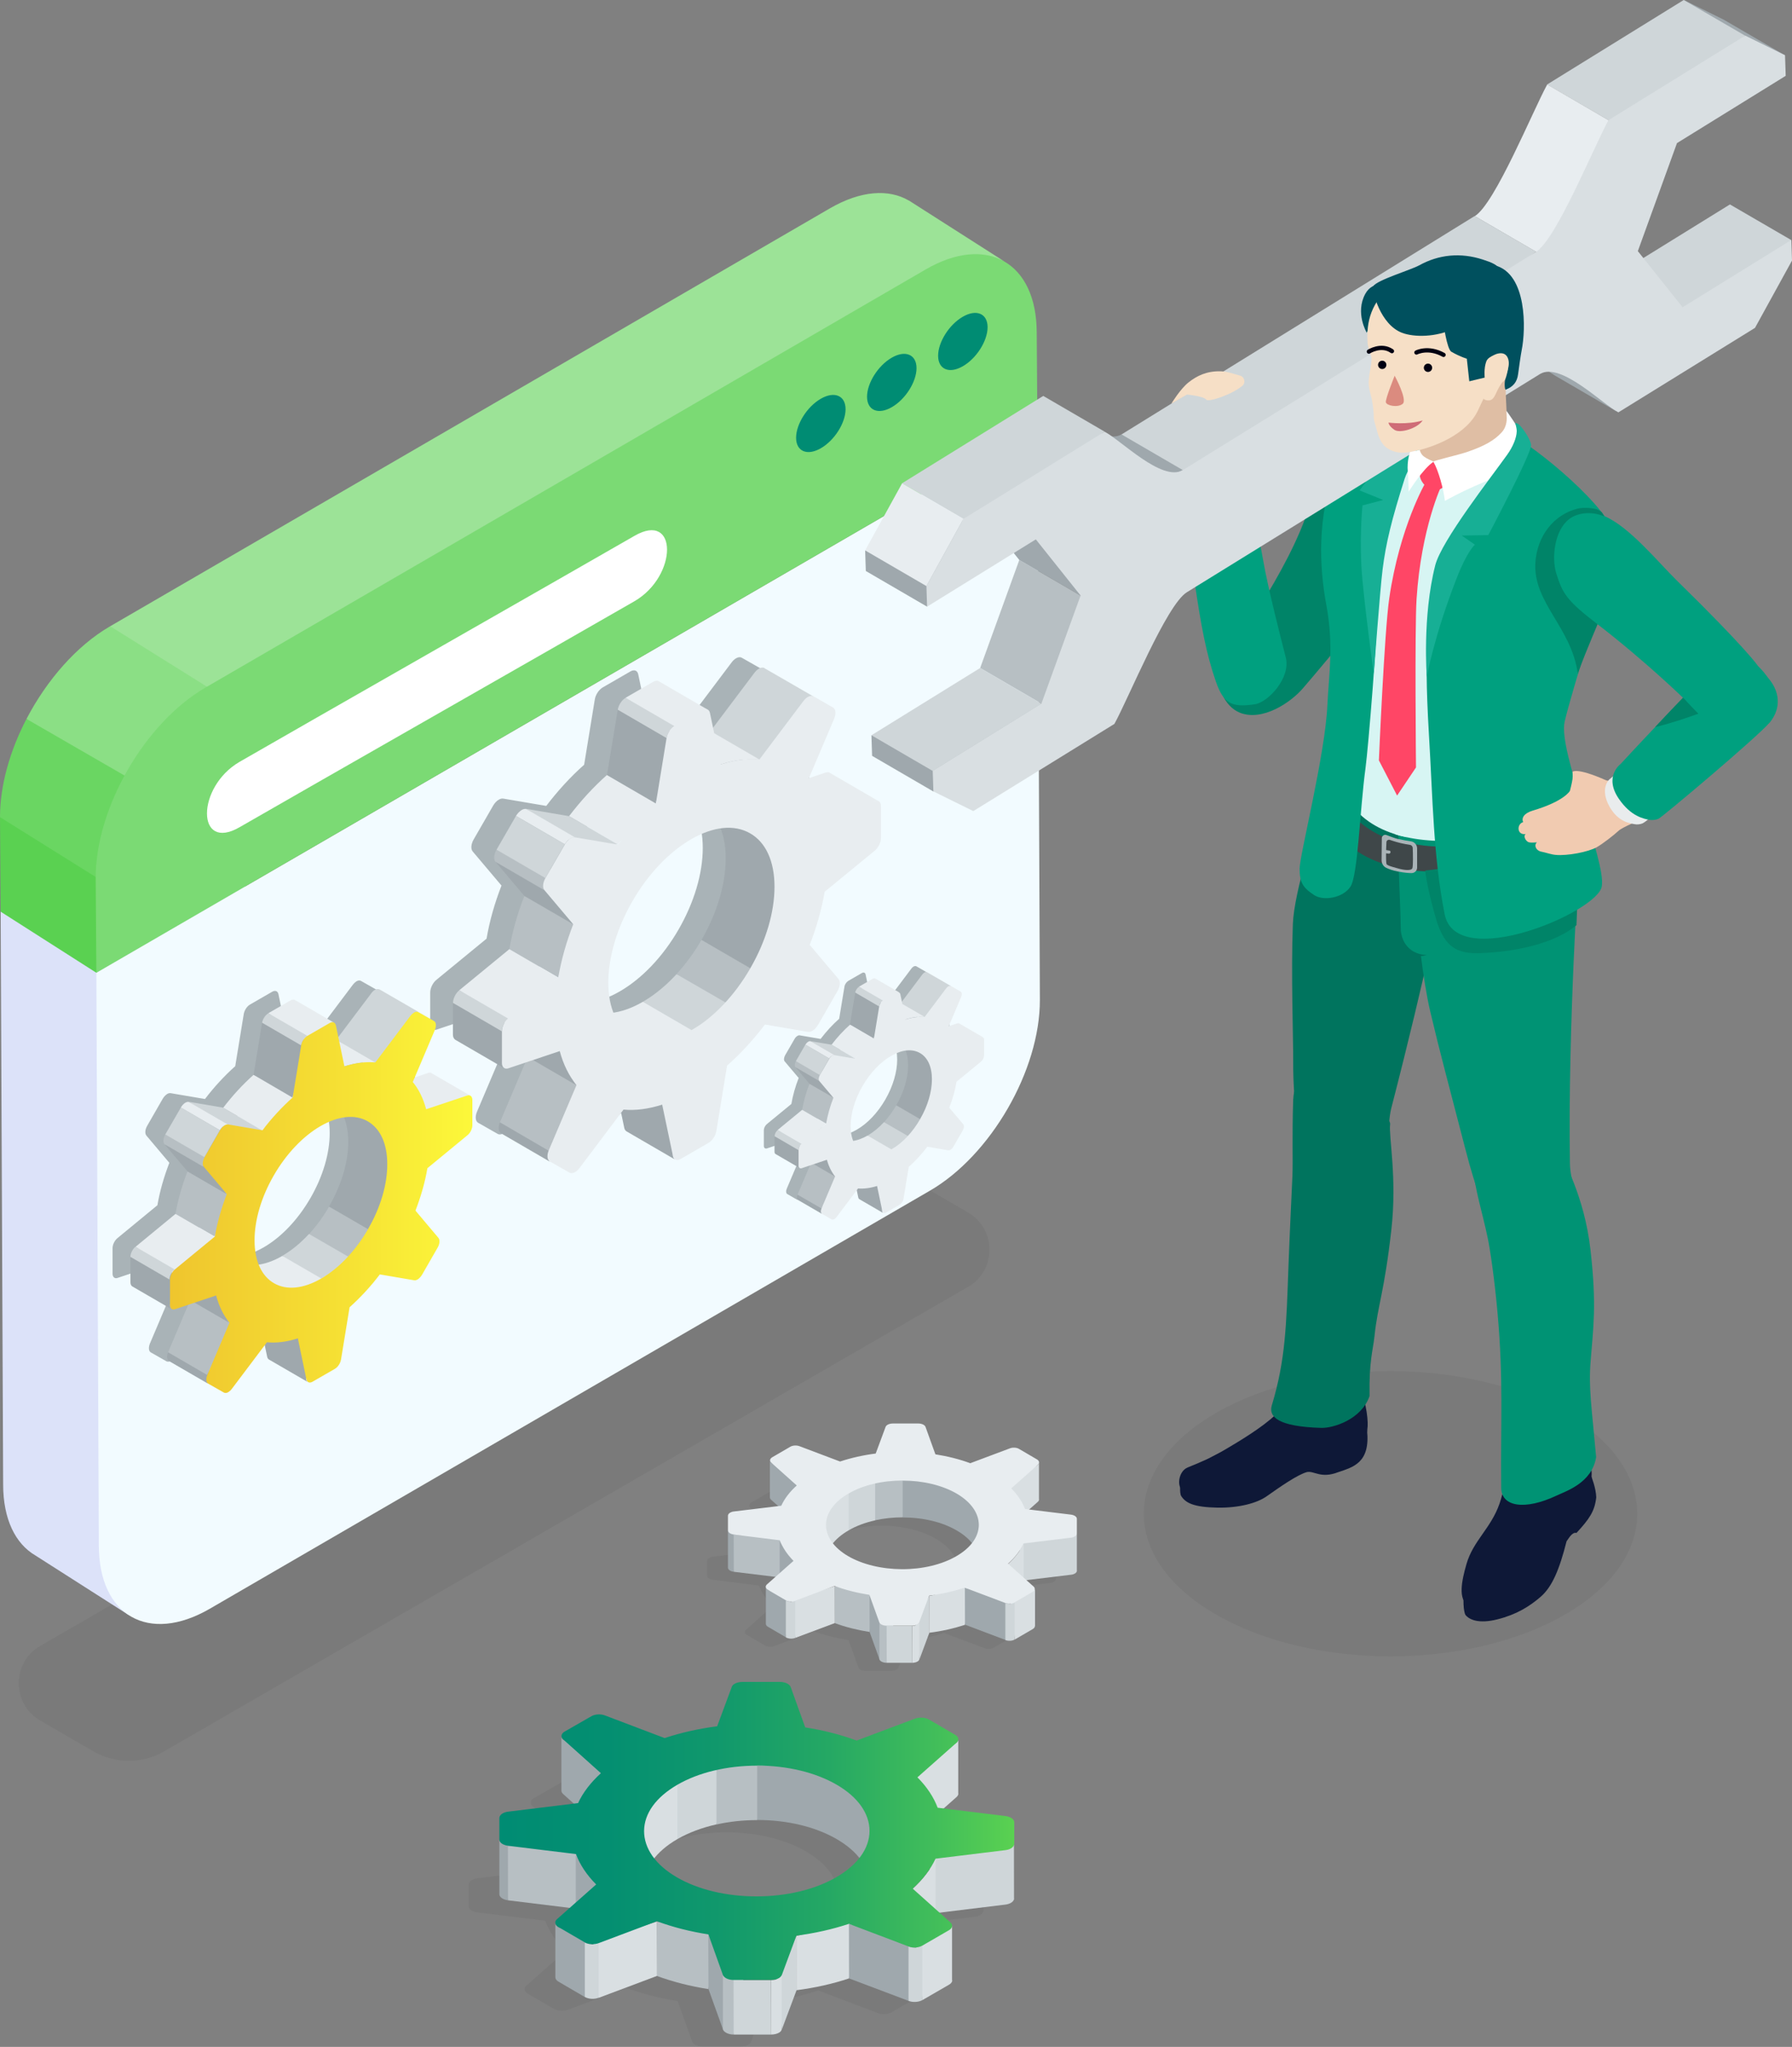 <?xml version="1.0" encoding="UTF-8"?>
<svg id="_レイヤー_2" data-name="レイヤー 2" xmlns="http://www.w3.org/2000/svg" xmlns:xlink="http://www.w3.org/1999/xlink" viewBox="0 0 159.37 181.93">
  <rect x="0" y="0" width="159.37" height="181.93" fill="#808080" stroke="none"/>
  <defs>
    <style>
      .cls-1 {
        fill: #e8edf0;
      }

      .cls-2 {
        fill: #dce2f9;
      }

      .cls-3 {
        fill: #314472;
      }

      .cls-4 {
        fill: #cfd6d9;
      }

      .cls-5 {
        fill: #8bdf85;
      }

      .cls-6 {
        fill: #9ce397;
      }

      .cls-7 {
        fill: #000012;
      }

      .cls-8 {
        fill: #f6dfc6;
      }

      .cls-9 {
        fill: #f2fbff;
      }

      .cls-10 {
        fill: #f1cbb1;
      }

      .cls-11 {
        fill: #ff4666;
      }

      .cls-12 {
        fill: #e9eced;
      }

      .cls-13 {
        fill: #9fa8ad;
      }

      .cls-14 {
        fill: #dcb394;
      }

      .cls-15 {
        fill: #3f4749;
      }

      .cls-16 {
        fill: #6ad662;
      }

      .cls-17 {
        fill: #008468;
      }

      .cls-18 {
        fill: #00745e;
      }

      .cls-19 {
        fill: #17af95;
      }

      .cls-20 {
        fill: #008c73;
      }

      .cls-21 {
        fill: #fff;
      }

      .cls-22 {
        fill: #d7f5f3;
      }

      .cls-23 {
        fill: #db8b7f;
      }

      .cls-24 {
        fill: #263350;
      }

      .cls-25 {
        fill: #0e1837;
      }

      .cls-26 {
        fill: #009374;
      }

      .cls-27 {
        fill: #5ad151;
      }

      .cls-28 {
        opacity: .05;
      }

      .cls-29 {
        fill: none;
        stroke: #000012;
        stroke-linecap: round;
        stroke-linejoin: round;
        stroke-width: .38px;
      }

      .cls-30 {
        fill: #d9dfe2;
      }

      .cls-31 {
        fill: #00505e;
      }

      .cls-32 {
        fill: #dfbea4;
      }

      .cls-33 {
        fill: #00a07f;
      }

      .cls-34 {
        fill: #b7bfc3;
      }

      .cls-35 {
        fill: #a9b3b7;
      }

      .cls-36 {
        fill: #cf6c77;
      }

      .cls-37 {
        fill: #7bda74;
      }

      .cls-38 {
        fill: url(#_名称未設定グラデーション_31);
      }

      .cls-39 {
        fill: url(#_名称未設定グラデーション_13);
      }
    </style>
    <linearGradient id="_名称未設定グラデーション_31" data-name="名称未設定グラデーション 31" x1="15.07" y1="106.86" x2="42.01" y2="106.86" gradientUnits="userSpaceOnUse">
      <stop offset="0" stop-color="#efc52e"/>
      <stop offset=".6" stop-color="#f6e234"/>
      <stop offset="1" stop-color="#fcf83a"/>
    </linearGradient>
    <linearGradient id="_名称未設定グラデーション_13" data-name="名称未設定グラデーション 13" x1="44.4" y1="162.74" x2="90.19" y2="162.74" gradientUnits="userSpaceOnUse">
      <stop offset="0" stop-color="#008c73"/>
      <stop offset=".21" stop-color="#048f71"/>
      <stop offset=".42" stop-color="#10986c"/>
      <stop offset=".64" stop-color="#25a864"/>
      <stop offset=".85" stop-color="#42be5a"/>
      <stop offset="1" stop-color="#5ad151"/>
    </linearGradient>
  </defs>
  <g id="main">
    <g>
      <g id="img">
        <path class="cls-28" d="M86.08,114.38L14.59,155.66c-1.94,1.12-4.34,1.12-6.28,0l-4.73-2.74c-2.55-1.48-2.55-5.16,0-6.63l71.49-41.27c1.94-1.12,4.34-1.12,6.28,0l4.73,2.74c2.55,1.48,2.55,5.16,0,6.63Z"/>
        <path class="cls-2" d="M11.71,133.11l10.56-56.89L.06,81.03l.22,50.91c0,3.1,1.1,5.28,2.87,6.31l8.51,5.43c-1.76-1.03.07-7.47.06-10.57Z"/>
        <path class="cls-9" d="M92.26,37.96l.22,50.91c.02,6.24-4.37,13.84-9.8,16.97l-64.03,37.15c-5.43,3.14-9.85.62-9.86-5.62l-.22-50.91,83.69-48.5Z"/>
        <polygon class="cls-27" points="8.57 86.46 .06 81.03 0 72.63 23.76 62.44 8.57 86.46"/>
        <path class="cls-6" d="M80.82,17.82c-1.79-1.04-4.26-.89-7,.69L9.8,55.66l1.46,17.95L83.16,26.69c2.73-1.58,4.39-4.47,6.18-3.44l-8.51-5.43Z"/>
        <g>
          <path class="cls-5" d="M20.85,62.56l-11.05-6.9c-2.98,1.72-5.64,4.79-7.44,8.23l9.34,10.83c1.79-3.29,6.29-10.51,9.16-12.16Z"/>
          <path class="cls-16" d="M2.36,63.89C.88,66.72,0,69.81,0,72.63l11.05,6.9c0-2.95.97-6.19,2.57-9.13l-11.26-6.5Z"/>
        </g>
        <path class="cls-37" d="M82.34,23.94c5.43-3.14,9.85-.62,9.86,5.62l.06,8.4L8.57,86.46l-.06-8.4c-.02-6.24,4.37-13.84,9.8-16.97L82.34,23.94Z"/>
        <path class="cls-21" d="M56.42,53.44c-4.87,2.81-30.24,17.27-35.11,20.08-3.87,2.24-3.87-3.57,0-5.81,4.87-2.81,30.24-17.27,35.11-20.08,3.87-2.24,3.87,3.57,0,5.81Z"/>
        <g>
          <path class="cls-20" d="M75.2,36.37c0,1.21-.98,2.77-2.2,3.47-1.21.7-2.2.28-2.2-.93s.98-2.77,2.2-3.47c1.21-.7,2.2-.28,2.2.93Z"/>
          <path class="cls-20" d="M81.51,32.72c0,1.21-.98,2.77-2.2,3.47-1.21.7-2.2.28-2.2-.93s.98-2.77,2.2-3.47c1.21-.7,2.2-.28,2.2.93Z"/>
          <path class="cls-20" d="M87.83,29.08c0,1.21-.98,2.77-2.2,3.47-1.21.7-2.2.28-2.2-.93s.98-2.77,2.2-3.47c1.21-.7,2.2-.28,2.2.93Z"/>
        </g>
      </g>
      <g id="img-2" data-name="img">
        <path class="cls-35" d="M84.15,90.43c.16-.05.28.04.28.23v1.38c0,.19-.11.42-.27.55l-2.18,1.79c-.13.77-.35,1.55-.65,2.31l1.25,1.48c.09.11.07.33-.04.53l-.85,1.47c-.07.12-.16.21-.25.26-.07.04-.13.06-.19.05l-1.87-.32c-.5.66-1.06,1.27-1.65,1.79l-.47,2.85c-.03.21-.18.42-.34.52l-1.2.69c-.17.1-.31.05-.34-.12l-.47-2.24c-.6.19-1.17.26-1.69.22l-1.91,2.54c-.06.08-.12.14-.19.18-.09.05-.18.06-.25.03l-.85-.49c-.12-.07-.14-.27-.05-.48l1.21-2.85c-.32-.39-.57-.89-.73-1.48l-2.24.75c-.16.05-.28-.04-.28-.23v-1.38c0-.19.11-.42.27-.55l2.18-1.79c.13-.77.35-1.55.65-2.31l-1.25-1.48c-.09-.11-.07-.33.04-.53l.85-1.47c.07-.12.16-.21.25-.26.07-.04.13-.06.19-.05l1.87.32c.5-.66,1.06-1.27,1.65-1.79l.47-2.85c.03-.21.18-.42.34-.52l1.2-.69c.17-.1.31-.04.34.12l.47,2.24c.6-.19,1.17-.26,1.69-.22l1.91-2.54c.06-.08.12-.14.19-.18.09-.05.18-.06.25-.03l.85.49c.12.07.14.27.05.48l-1.21,2.85c.32.39.57.89.73,1.48l2.24-.75ZM78.74,97.72c.68-1.18,1.05-2.44,1.05-3.55,0-1.11-.38-1.94-1.07-2.33-.69-.39-1.6-.3-2.56.26-.97.56-1.87,1.51-2.55,2.69-.68,1.18-1.05,2.44-1.05,3.55,0,1.11.38,1.94,1.07,2.33.69.39,1.59.3,2.56-.26.97-.56,1.87-1.51,2.55-2.69h0Z"/>
        <path class="cls-35" d="M71.4,67.74c.33-.11.57.09.57.48v2.82c0,.39-.23.86-.56,1.13l-4.45,3.65c-.27,1.57-.72,3.16-1.33,4.72l2.56,3.03c.19.22.15.67-.09,1.08l-1.73,3c-.14.24-.32.43-.51.53-.13.08-.27.11-.39.09l-3.82-.65c-1.03,1.35-2.16,2.59-3.37,3.65l-.95,5.81c-.07.42-.36.86-.7,1.06l-2.46,1.42c-.34.2-.63.09-.7-.25l-.96-4.57c-1.23.39-2.38.54-3.44.44l-3.91,5.19c-.12.16-.25.28-.39.36-.18.11-.37.13-.51.05l-1.74-.99c-.24-.14-.28-.54-.1-.98l2.47-5.81c-.66-.81-1.17-1.82-1.49-3.02l-4.57,1.53c-.33.11-.57-.09-.57-.48v-2.82c0-.39.23-.86.56-1.13l4.45-3.65c.27-1.57.72-3.16,1.33-4.72l-2.56-3.03c-.19-.22-.15-.67.09-1.08l1.73-3c.14-.24.32-.43.51-.53.13-.08.27-.11.39-.09l3.82.65c1.03-1.35,2.16-2.59,3.37-3.66l.95-5.81c.07-.42.36-.86.7-1.06l2.46-1.42c.34-.2.63-.09.7.25l.96,4.57c1.23-.4,2.38-.54,3.44-.44l3.91-5.19c.12-.16.25-.28.39-.36.18-.11.37-.13.51-.05l1.74.99c.24.14.28.54.1.98l-2.47,5.81c.66.81,1.17,1.82,1.49,3.03l4.57-1.53ZM60.35,82.61c1.39-2.41,2.15-4.98,2.15-7.25,0-2.27-.78-3.96-2.18-4.75-1.4-.8-3.26-.61-5.23.53-1.97,1.14-3.83,3.09-5.22,5.5-1.39,2.41-2.15,4.98-2.15,7.25,0,2.27.78,3.96,2.18,4.75,1.4.8,3.26.61,5.23-.53,1.97-1.14,3.83-3.09,5.22-5.5h0Z"/>
        <path class="cls-35" d="M36.44,94.59c.26-.09.45.07.46.38v2.26c0,.31-.18.69-.45.9l-3.55,2.92c-.21,1.25-.58,2.52-1.06,3.77l2.04,2.42c.15.18.12.54-.07.87l-1.38,2.4c-.11.19-.26.34-.4.43-.11.06-.22.09-.31.07l-3.05-.52c-.82,1.08-1.73,2.06-2.69,2.92l-.76,4.64c-.06.34-.29.69-.56.84l-1.96,1.13c-.27.16-.5.07-.56-.2l-.76-3.65c-.98.32-1.9.43-2.75.35l-3.12,4.14c-.1.13-.2.22-.31.29-.15.09-.29.1-.4.04l-1.39-.79c-.19-.11-.22-.43-.08-.78l1.97-4.64c-.53-.64-.93-1.45-1.19-2.42l-3.65,1.22c-.26.09-.45-.07-.45-.38v-2.26c0-.31.18-.69.44-.9l3.55-2.92c.21-1.25.58-2.52,1.06-3.77l-2.04-2.42c-.15-.18-.12-.54.07-.87l1.38-2.4c.11-.19.26-.34.4-.43.11-.06.22-.09.31-.07l3.05.52c.82-1.08,1.73-2.06,2.69-2.92l.76-4.64c.06-.34.29-.69.56-.84l1.96-1.13c.27-.16.5-.07.56.2l.76,3.65c.98-.32,1.9-.43,2.75-.35l3.12-4.14c.1-.13.2-.22.31-.29.15-.09.29-.1.4-.04l1.39.79c.19.11.22.43.08.78l-1.97,4.64c.53.64.93,1.45,1.19,2.42l3.65-1.22ZM27.61,106.48c1.11-1.92,1.72-3.98,1.71-5.79,0-1.81-.62-3.16-1.74-3.8-1.12-.64-2.6-.49-4.18.42-1.58.91-3.06,2.47-4.17,4.39-1.11,1.92-1.72,3.98-1.71,5.79,0,1.81.62,3.16,1.74,3.8,1.12.64,2.6.49,4.18-.42,1.58-.91,3.06-2.47,4.17-4.39h0Z"/>
        <g id="img-3" data-name="img">
          <path class="cls-13" d="M27.23,122.6l-.03-4.67-4.2-.99.76,3.65c.02.11.08.19.15.24l3.47,2.01c-.08-.04-.13-.12-.15-.24Z"/>
          <path class="cls-1" d="M38.38,95.37c-.08-.04-.18-.05-.29-.01l-3.65,1.22,3.07,2.7,4.04-1.9c.11-.04.21-.03.29.01l-3.47-2.01Z"/>
          <path class="cls-1" d="M30.58,113.12c-1.58.91-4.93,2.5-6.04,1.86l-3.62-2.93c1.12.64,2.6.49,4.18-.42l5.48,1.49Z"/>
          <g>
            <path class="cls-4" d="M27.48,109.67c-.74.81-1.55,1.47-2.38,1.95l3.47,2.01c.63-.36,2.83-1.6,3.83-2.4l-4.91-1.56Z"/>
            <path class="cls-34" d="M34.9,107.93l-5.63-.69c-.52.9-1.13,1.73-1.78,2.44l3.67,2.12c1.5-1.21,3.08-2.71,3.74-3.87Z"/>
          </g>
          <path class="cls-13" d="M32.73,109.25l-3.47-2.01c1.11-1.92,1.72-3.98,1.71-5.79s-.62-3.16-1.74-3.8l4.31,1.47c1.12.64,1.41,2.74,1.41,4.55,0,1.81-1.11,3.65-2.22,5.58Z"/>
          <path class="cls-13" d="M14.95,120.19c-.15.35-.11.67.08.78l3.47,2.01c-.19-.11.33-.62.48-.97l-4.02-1.82Z"/>
          <polygon class="cls-34" points="18.41 122.2 21.12 117.1 16.92 115.54 14.95 120.19 18.41 122.2"/>
          <path class="cls-4" d="M33.74,87.94c-.11-.06-.26-.04-.4.04-.11.06-.22.16-.31.29l-3.12,4.14,3.47,2.68,3.16-4.65c.1-.13.2-.23.31-.29.15-.09.25-.26.36-.2l1.39.79-4.86-2.81Z"/>
          <path class="cls-13" d="M20.38,117.56l-3.47-2.01c-.53-.64-.93-1.45-1.19-2.42l3.86,1.6c.26.96.27,2.19.8,2.83Z"/>
          <path class="cls-1" d="M30.62,94.78l-3.47-2.01c.98-.32,1.9-.43,2.75-.35l3.47,2.01c-.84-.07-1.77.04-2.75.35Z"/>
          <path class="cls-34" d="M19.08,109.9l-3.47-2.01c.21-1.25.58-2.52,1.06-3.77l4.63,1.52c-.49,1.25-1.84,3.21-2.22,4.27Z"/>
          <path class="cls-1" d="M23.32,100.47l-3.47-2.01c.82-1.08,1.73-2.06,2.69-2.92l5.33,1.53c-.97.85-3.74,2.32-4.56,3.4Z"/>
          <path class="cls-13" d="M15.08,115.98l.47-2.59-3.95-1.68v2.26c0,.18.07.31.17.37l3.47,2.01c-.1-.06-.17-.19-.17-.37Z"/>
          <polygon class="cls-1" points="15.44 113.22 12.06 110.81 15.61 107.89 19.08 109.9 15.44 113.22"/>
          <path class="cls-4" d="M15.07,113.72l-3.47-2.01c0-.31.19-.69.45-.9l3.47,2.01c-.26.22-.45.59-.45.9Z"/>
          <path class="cls-1" d="M26.24,88.88c-.1-.06-.25-.05-.41.04l-1.96,1.13,3.57,2.65,1.92-1.56c.16-.09.23-.31.34-.25l-3.47-2.01Z"/>
          <polygon class="cls-13" points="26.01 97.55 22.55 95.53 23.31 90.89 27.44 92.7 26.01 97.55"/>
          <path class="cls-4" d="M26.78,92.91l-3.47-2.01c.06-.34.29-.69.56-.84l3.47,2.01c-.27.16-.5.51-.56.84Z"/>
          <polygon class="cls-13" points="20.14 106.13 16.68 104.12 14.63 101.7 18.41 103.35 20.14 106.13"/>
          <polygon class="cls-4" points="20.12 100.33 16.8 97.93 19.85 98.45 23.32 100.47 20.12 100.33"/>
          <path class="cls-34" d="M18.1,103.71l-3.47-2.01c-.15-.18-.12-.54.07-.87l4.24,1.55c-.19.33-1,1.15-.85,1.33Z"/>
          <path class="cls-38" d="M41.55,97.37c.26-.09.45.07.46.38v2.26c0,.31-.18.69-.45.9l-3.55,2.92c-.21,1.25-.58,2.52-1.06,3.77l2.04,2.42c.15.18.12.54-.07.87l-1.38,2.4c-.11.19-.26.34-.4.43-.11.06-.22.09-.31.07l-3.05-.52c-.82,1.08-1.73,2.06-2.69,2.92l-.76,4.64c-.06.34-.29.69-.56.84l-1.96,1.13c-.27.16-.5.07-.56-.2l-.76-3.65c-.98.32-1.9.43-2.75.35l-3.12,4.14c-.1.13-.2.22-.31.29-.15.09-.29.1-.4.04l-1.39-.79c-.19-.11-.22-.43-.08-.78l1.97-4.64c-.53-.64-.93-1.45-1.19-2.42l-3.65,1.22c-.26.09-.45-.07-.45-.38v-2.26c0-.31.18-.69.44-.9l3.55-2.92c.21-1.25.58-2.52,1.06-3.77l-2.04-2.42c-.15-.18-.12-.54.07-.87l1.38-2.4c.11-.19.26-.34.4-.43.11-.06.22-.09.31-.07l3.05.52c.82-1.08,1.73-2.06,2.69-2.92l.76-4.64c.06-.34.29-.69.56-.84l1.96-1.13c.27-.16.5-.07.56.2l.76,3.65c.98-.32,1.9-.43,2.75-.35l3.12-4.14c.1-.13.2-.22.31-.29.15-.09.29-.1.4-.04l1.39.79c.19.11.22.43.08.78l-1.97,4.64c.53.64.93,1.45,1.19,2.42l3.65-1.22ZM32.73,109.25c1.11-1.92,1.72-3.98,1.71-5.79,0-1.81-.62-3.16-1.74-3.8-1.12-.64-2.6-.49-4.18.42-1.58.91-3.06,2.47-4.17,4.39-1.11,1.92-1.72,3.98-1.71,5.79,0,1.81.62,3.16,1.74,3.8,1.12.64,2.6.49,4.18-.42,1.58-.91,3.06-2.47,4.17-4.39h0Z"/>
          <path class="cls-1" d="M19.55,100.45c.11-.19.26-.34.4-.43.11-.06.22-.09.31-.07l-3.47-2.01c-.1-.02-.2.01-.31.07-.15.09-.29.24-.4.43l3.47,2.01Z"/>
          <polygon class="cls-4" points="16.09 98.43 14.7 100.83 18.17 102.84 19.55 100.45 16.09 98.43"/>
        </g>
        <g id="img-4" data-name="img">
          <path class="cls-13" d="M78.46,107.66l-.02-2.86-2.58-.61.47,2.24c.01.07.05.12.09.15l2.12,1.23s-.08-.08-.09-.15Z"/>
          <path class="cls-1" d="M85.3,90.96s-.11-.03-.18,0l-2.24.75,1.88,1.65,2.48-1.17c.07-.02.13-.02.18,0l-2.12-1.23Z"/>
          <path class="cls-1" d="M80.52,101.85c-.97.56-3.02,1.53-3.71,1.14l-2.22-1.8c.69.39,1.59.3,2.56-.26l3.36.91Z"/>
          <g>
            <path class="cls-4" d="M78.62,99.73c-.45.49-.95.9-1.46,1.2l2.12,1.23c.39-.22,1.73-.98,2.35-1.47l-3.01-.96Z"/>
            <path class="cls-34" d="M83.16,98.66l-3.45-.42c-.32.55-.69,1.06-1.09,1.5l2.25,1.3c.92-.74,1.89-1.66,2.3-2.37Z"/>
          </g>
          <path class="cls-13" d="M81.83,99.47l-2.12-1.23c.68-1.18,1.05-2.44,1.05-3.55,0-1.11-.38-1.94-1.07-2.33l2.64.9c.69.39.86,1.68.86,2.79,0,1.11-.68,2.24-1.36,3.42Z"/>
          <path class="cls-13" d="M70.93,106.18c-.09.21-.07.41.05.48l2.12,1.23c-.12-.07.2-.38.29-.59l-2.46-1.12Z"/>
          <polygon class="cls-34" points="73.06 107.41 74.72 104.28 72.14 103.33 70.93 106.18 73.06 107.41"/>
          <path class="cls-4" d="M82.46,86.41c-.07-.04-.16-.03-.25.03-.07.04-.13.1-.19.18l-1.91,2.54,2.13,1.64,1.94-2.85c.06-.08.13-.14.19-.18.09-.05.16-.16.22-.12l.85.49-2.98-1.72Z"/>
          <path class="cls-13" d="M74.26,104.57l-2.12-1.23c-.32-.39-.57-.89-.73-1.48l2.37.98c.16.59.17,1.34.49,1.74Z"/>
          <path class="cls-1" d="M80.54,90.6l-2.12-1.23c.6-.19,1.17-.26,1.69-.22l2.12,1.23c-.52-.05-1.08.02-1.69.22Z"/>
          <path class="cls-34" d="M73.46,99.87l-2.12-1.23c.13-.77.35-1.55.65-2.31l2.84.93c-.3.77-1.13,1.97-1.36,2.62Z"/>
          <path class="cls-1" d="M76.07,94.09l-2.12-1.23c.5-.66,1.06-1.27,1.65-1.79l3.27.94c-.59.52-2.29,1.42-2.79,2.08Z"/>
          <path class="cls-13" d="M71.01,103.6l.29-1.59-2.42-1.03v1.38c0,.11.04.19.11.22l2.12,1.23c-.06-.04-.1-.12-.1-.22Z"/>
          <polygon class="cls-1" points="71.23 101.91 69.16 100.43 71.34 98.64 73.46 99.87 71.23 101.91"/>
          <path class="cls-4" d="M71.01,102.22l-2.12-1.23c0-.19.11-.42.28-.55l2.12,1.23c-.16.13-.28.36-.28.55Z"/>
          <path class="cls-1" d="M77.85,86.98c-.06-.04-.15-.03-.25.02l-1.2.69,2.19,1.62,1.18-.95c.1-.06.14-.19.21-.15l-2.12-1.23Z"/>
          <polygon class="cls-13" points="77.72 92.3 75.59 91.06 76.06 88.22 78.59 89.33 77.72 92.3"/>
          <path class="cls-4" d="M78.18,89.45l-2.12-1.23c.03-.21.18-.42.34-.52l2.12,1.23c-.17.1-.31.31-.34.52Z"/>
          <polygon class="cls-13" points="74.12 97.56 71.99 96.33 70.74 94.84 73.05 95.86 74.12 97.56"/>
          <polygon class="cls-4" points="74.1 94 72.07 92.54 73.94 92.85 76.07 94.09 74.1 94"/>
          <path class="cls-34" d="M72.86,96.08l-2.12-1.23c-.09-.11-.07-.33.04-.53l2.6.95c-.12.2-.61.71-.52.82Z"/>
          <path class="cls-1" d="M87.24,92.19c.16-.05.28.04.28.23v1.38c0,.19-.11.42-.27.55l-2.18,1.79c-.13.77-.35,1.55-.65,2.31l1.25,1.48c.09.11.07.33-.04.53l-.85,1.47c-.07.12-.16.21-.25.26-.07.04-.13.06-.19.05l-1.87-.32c-.5.66-1.06,1.27-1.65,1.79l-.47,2.85c-.03.21-.18.42-.34.52l-1.2.69c-.17.1-.31.05-.34-.12l-.47-2.24c-.6.19-1.17.26-1.69.22l-1.91,2.54c-.06.08-.12.14-.19.18-.09.05-.18.06-.25.03l-.85-.49c-.12-.07-.14-.27-.05-.48l1.21-2.85c-.32-.39-.57-.89-.73-1.48l-2.24.75c-.16.05-.28-.04-.28-.23v-1.38c0-.19.11-.42.27-.55l2.18-1.79c.13-.77.35-1.55.65-2.31l-1.25-1.48c-.09-.11-.07-.33.04-.53l.85-1.47c.07-.12.16-.21.25-.26.07-.04.13-.06.19-.05l1.87.32c.5-.66,1.06-1.27,1.65-1.79l.47-2.85c.03-.21.18-.42.34-.52l1.2-.69c.17-.1.31-.04.34.12l.47,2.24c.6-.19,1.17-.26,1.69-.22l1.91-2.54c.06-.08.12-.14.19-.18.09-.05.18-.06.25-.03l.85.49c.12.07.14.27.05.48l-1.21,2.85c.32.39.57.89.73,1.48l2.24-.75ZM81.83,99.47c.68-1.18,1.05-2.44,1.05-3.55,0-1.11-.38-1.94-1.07-2.33-.69-.39-1.6-.3-2.56.26-.97.56-1.87,1.51-2.55,2.69-.68,1.18-1.05,2.44-1.05,3.55,0,1.11.38,1.94,1.07,2.33.69.39,1.59.3,2.56-.26.97-.56,1.87-1.51,2.55-2.69h0Z"/>
          <path class="cls-1" d="M73.75,94.08c.07-.12.16-.21.25-.26.07-.04.13-.06.19-.05l-2.12-1.23c-.06,0-.13,0-.19.05-.09.05-.18.14-.25.26l2.12,1.23Z"/>
          <polygon class="cls-4" points="71.63 92.84 70.78 94.31 72.91 95.55 73.75 94.08 71.63 92.84"/>
        </g>
        <g id="img-5" data-name="img">
          <path class="cls-13" d="M59.85,102.77l-.03-5.85-5.26-1.24.96,4.57c.03.14.1.24.19.3l4.34,2.52c-.09-.05-.16-.16-.19-.3Z"/>
          <path class="cls-1" d="M73.8,68.68c-.1-.06-.22-.06-.36-.02l-4.57,1.53,3.85,3.38,5.06-2.38c.14-.05.26-.04.36.02l-4.34-2.52Z"/>
          <path class="cls-1" d="M64.04,90.91c-1.97,1.14-6.17,3.13-7.57,2.33l-4.53-3.67c1.4.8,3.26.61,5.23-.53l6.87,1.87Z"/>
          <g>
            <path class="cls-4" d="M60.16,86.59c-.93,1.01-1.94,1.84-2.99,2.45l4.34,2.52c.79-.46,3.54-2,4.79-3.01l-6.14-1.96Z"/>
            <path class="cls-34" d="M69.44,84.4l-7.05-.87c-.65,1.13-1.41,2.16-2.23,3.05l4.59,2.65c1.87-1.52,3.85-3.4,4.69-4.84Z"/>
          </g>
          <path class="cls-13" d="M66.73,86.06l-4.34-2.52c1.39-2.41,2.15-4.98,2.15-7.25,0-2.27-.78-3.96-2.18-4.75l5.39,1.84c1.4.8,1.76,3.43,1.77,5.7,0,2.27-1.39,4.57-2.78,6.98Z"/>
          <path class="cls-13" d="M44.46,99.75c-.18.43-.14.84.1.98l4.34,2.52c-.24-.14.41-.78.6-1.21l-5.03-2.28Z"/>
          <polygon class="cls-34" points="48.8 102.28 52.2 95.88 46.93 93.94 44.46 99.75 48.8 102.28"/>
          <path class="cls-4" d="M68,59.38c-.14-.08-.32-.06-.51.05-.13.08-.27.2-.39.36l-3.91,5.19,4.34,3.35,3.95-5.82c.12-.16.26-.28.39-.36.18-.11.32-.32.46-.24l1.74.99-6.08-3.51Z"/>
          <path class="cls-13" d="M51.27,96.46l-4.34-2.52c-.66-.81-1.17-1.82-1.49-3.02l4.83,2c.33,1.2.34,2.74,1,3.55Z"/>
          <path class="cls-1" d="M64.09,67.94l-4.34-2.52c1.23-.4,2.38-.54,3.44-.44l4.34,2.52c-1.06-.09-2.21.05-3.44.44Z"/>
          <path class="cls-34" d="M49.64,86.88l-4.34-2.52c.27-1.57.72-3.16,1.33-4.72l5.79,1.9c-.61,1.57-2.31,4.01-2.78,5.34Z"/>
          <path class="cls-1" d="M54.95,75.06l-4.34-2.52c1.03-1.35,2.16-2.59,3.37-3.66l6.67,1.92c-1.21,1.07-4.68,2.91-5.71,4.26Z"/>
          <path class="cls-13" d="M44.63,94.48l.59-3.24-4.94-2.1v2.82c0,.22.09.38.22.46l4.34,2.52c-.13-.08-.21-.24-.21-.46Z"/>
          <polygon class="cls-1" points="45.08 91.03 40.85 88.01 45.3 84.36 49.64 86.88 45.08 91.03"/>
          <path class="cls-4" d="M44.63,91.66l-4.34-2.52c0-.39.23-.86.56-1.13l4.34,2.52c-.33.27-.57.74-.56,1.13Z"/>
          <path class="cls-1" d="M58.6,60.55c-.13-.08-.31-.06-.51.05l-2.46,1.42,4.47,3.31,2.41-1.95c.2-.11.29-.39.42-.31l-4.34-2.52Z"/>
          <polygon class="cls-13" points="58.32 71.41 53.98 68.89 54.94 63.07 60.11 65.33 58.32 71.41"/>
          <path class="cls-4" d="M59.28,65.6l-4.34-2.52c.07-.42.36-.86.7-1.06l4.34,2.52c-.34.2-.63.64-.7,1.06Z"/>
          <polygon class="cls-13" points="50.97 82.15 46.63 79.63 44.07 76.6 48.8 78.67 50.97 82.15"/>
          <polygon class="cls-4" points="50.94 74.89 46.79 71.89 50.61 72.54 54.95 75.06 50.94 74.89"/>
          <path class="cls-34" d="M48.41,79.12l-4.34-2.52c-.19-.22-.15-.67.09-1.08l5.31,1.94c-.24.41-1.25,1.45-1.06,1.67Z"/>
          <path class="cls-1" d="M77.78,71.18c.33-.11.57.09.57.48v2.82c0,.39-.23.86-.56,1.13l-4.45,3.65c-.27,1.57-.72,3.16-1.33,4.72l2.56,3.03c.19.22.15.67-.09,1.08l-1.73,3c-.14.24-.32.43-.51.53-.13.08-.27.11-.39.09l-3.82-.65c-1.03,1.35-2.16,2.59-3.37,3.65l-.95,5.81c-.07.42-.36.86-.7,1.06l-2.46,1.42c-.34.2-.63.09-.7-.25l-.96-4.57c-1.23.39-2.38.54-3.44.44l-3.91,5.19c-.12.16-.25.28-.39.36-.18.11-.37.13-.51.05l-1.74-.99c-.24-.14-.28-.54-.1-.98l2.47-5.81c-.66-.81-1.17-1.82-1.49-3.02l-4.57,1.53c-.33.11-.57-.09-.57-.48v-2.82c0-.39.23-.86.56-1.13l4.45-3.65c.27-1.57.72-3.16,1.33-4.72l-2.56-3.03c-.19-.22-.15-.67.09-1.08l1.73-3c.14-.24.32-.43.51-.53.13-.08.27-.11.39-.09l3.82.65c1.03-1.35,2.16-2.59,3.37-3.66l.95-5.81c.07-.42.36-.86.7-1.06l2.46-1.42c.34-.2.63-.09.7.25l.96,4.57c1.23-.4,2.38-.54,3.44-.44l3.91-5.19c.12-.16.25-.28.39-.36.18-.11.37-.13.51-.05l1.74.99c.24.14.28.54.1.98l-2.47,5.81c.66.81,1.17,1.82,1.49,3.03l4.57-1.53ZM66.73,86.06c1.39-2.41,2.15-4.98,2.15-7.25,0-2.27-.78-3.96-2.18-4.75-1.4-.8-3.26-.61-5.23.53-1.97,1.14-3.83,3.09-5.22,5.5-1.39,2.41-2.15,4.98-2.15,7.25,0,2.27.78,3.96,2.18,4.75,1.4.8,3.26.61,5.23-.53,1.97-1.14,3.83-3.09,5.22-5.5h0Z"/>
          <path class="cls-1" d="M50.23,75.04c.14-.24.32-.43.51-.53.13-.08.27-.11.39-.09l-4.34-2.52c-.12-.02-.26.01-.39.09-.18.11-.37.29-.51.53l4.34,2.52Z"/>
          <polygon class="cls-4" points="45.89 72.52 44.16 75.52 48.5 78.04 50.23 75.04 45.89 72.52"/>
        </g>
      </g>
      <g id="img-6" data-name="img">
        <path class="cls-28" d="M88.09,136.31c.57.58.98,1.2,1.22,1.83l4.09.5c.3.04.52.19.52.37v1.31c0,.1-.08.2-.2.27-.09.05-.2.09-.33.1l-4.21.51c-.29.63-.75,1.24-1.38,1.8l2.27,2.03c.17.15.13.35-.09.48l-1.6.93c-.22.13-.56.15-.83.05l-3.6-1.36c-1,.33-2.07.57-3.17.71l-.88,2.37c-.03.07-.09.14-.18.19-.12.07-.29.11-.47.11h-2.26c-.31,0-.58-.13-.64-.3l-.88-2.44c-1.08-.17-2.13-.43-3.1-.79l-3.52,1.32c-.26.1-.61.08-.82-.05l-1.59-.93c-.22-.13-.25-.33-.08-.48l2.36-2.09c-.57-.58-.98-1.2-1.22-1.83l-4.09-.51c-.3-.04-.52-.19-.52-.37v-1.31c0-.1.08-.2.2-.27.09-.05.2-.09.33-.1l4.21-.51c.29-.63.75-1.24,1.38-1.8l-2.27-2.03c-.17-.15-.13-.35.09-.48l1.6-.93c.22-.13.56-.15.83-.05l3.6,1.36c1-.33,2.07-.57,3.17-.71l.88-2.37c.03-.07.09-.14.18-.19.12-.07.29-.11.47-.11h2.26c.31,0,.58.13.64.3l.88,2.44c1.08.17,2.13.43,3.1.79l3.52-1.32c.26-.1.61-.08.82.05l1.59.93c.22.13.25.33.08.48l-2.36,2.09ZM78.43,135.6c-1.82,0-3.53.41-4.81,1.15-1.29.74-2,1.73-2.01,2.78,0,1.05.69,2.04,1.97,2.79,1.28.74,2.98,1.15,4.8,1.16,1.82,0,3.53-.41,4.81-1.15,1.29-.74,2-1.73,2.01-2.78,0-1.05-.69-2.04-1.97-2.79-1.28-.74-2.98-1.15-4.8-1.16h0Z"/>
        <path class="cls-13" d="M68.58,130.02l3.29,1.93-1.02,3.38-2.27-2.03c-.07-.06-.11-.13-.11-.21v-3.28c0,.07.03.14.1.21Z"/>
        <path class="cls-30" d="M92.41,133.27c0,.07-.04.15-.11.21l-2.36,2.09-.65-3.28,3-2.08c.07-.06.11-.14.11-.21v3.28Z"/>
        <path class="cls-30" d="M76.66,131.52c-1.29.74-3.78,2.47-3.79,3.52l.59,3.76c0-1.05.72-2.04,2.01-2.78l1.19-4.49Z"/>
        <g>
          <path class="cls-4" d="M77.83,135.13c-.87.19-1.68.49-2.36.89v-3.28c.51-.3,2.28-1.35,3.26-1.73l-.9,4.11Z"/>
          <path class="cls-34" d="M82.1,130.59l-1.81,4.27c-.85,0-1.68.09-2.46.26v-3.46c1.47-.56,3.18-1.07,4.27-1.07Z"/>
        </g>
        <path class="cls-13" d="M80.28,131.59v3.28c1.82,0,3.53.41,4.81,1.16,1.28.74,1.98,1.73,1.97,2.79l.72-3.65c0-1.05-1.37-2.12-2.65-2.86s-3.04-.71-4.86-.71Z"/>
        <path class="cls-13" d="M65.26,139.7c-.3-.04-.52-.19-.52-.37v-3.28c0,.18.57.02.87.06l-.35,3.59Z"/>
        <polygon class="cls-34" points="65.25 136.42 69.97 136.59 69.35 140.2 65.26 139.7 65.25 136.42"/>
        <path class="cls-4" d="M95.78,139.59c0,.1-.07.2-.19.27-.09.05-.2.09-.33.1l-4.21.51-.48-3.55,4.58-.33c.13-.02.24-.05.33-.1.12-.07.29-.07.29-.18v-1.31s0,4.59,0,4.59Z"/>
        <path class="cls-13" d="M69.34,136.93v3.28c.25.64.65,1.25,1.23,1.83l.45-3.39c-.57-.58-1.44-1.09-1.68-1.72Z"/>
        <path class="cls-30" d="M89.66,139v3.28c.63-.56,1.09-1.17,1.38-1.8v-3.28c-.3.63-.76,1.24-1.38,1.8Z"/>
        <path class="cls-34" d="M74.23,140.98v3.28c.98.36,2.03.62,3.11.79l.82-3.89c-1.08-.17-3.02,0-3.93-.17Z"/>
        <path class="cls-30" d="M82.64,141.84v3.28c1.11-.14,2.18-.38,3.18-.71l1.09-4.4c-1,.33-3.17,1.7-4.27,1.84Z"/>
        <path class="cls-13" d="M68.29,141.32l2.03.72-.43,3.48-1.59-.93c-.13-.07-.19-.17-.19-.27v-3.28c0,.1.06.19.18.27Z"/>
        <polygon class="cls-30" points="70.39 142.2 70.72 145.58 74.24 144.26 74.23 140.98 70.39 142.2"/>
        <path class="cls-4" d="M69.89,142.25v3.28c.23.13.57.15.83.05v-3.28c-.27.1-.61.08-.83-.05Z"/>
        <path class="cls-30" d="M92.04,144.52c0,.1-.07.2-.19.27l-1.6.93-.41-3.61,1.89-.73c.13-.07.32-.04.32-.14v3.28Z"/>
        <polygon class="cls-13" points="85.81 141.13 85.82 144.4 89.42 145.76 89.83 142.1 85.81 141.13"/>
        <path class="cls-4" d="M89.41,142.49v3.28c.27.1.61.08.83-.05v-3.28c-.23.13-.57.15-.83.05Z"/>
        <polygon class="cls-13" points="77.33 141.77 77.34 145.05 78.22 147.49 78.59 144.13 77.33 141.77"/>
        <polygon class="cls-4" points="81.43 144.16 81.77 147.49 82.65 145.12 82.64 141.84 81.43 144.16"/>
        <path class="cls-34" d="M78.21,144.21v3.28c.07.18.34.3.65.3l.64-3.64c-.31,0-1.22.23-1.29.06Z"/>
        <path class="cls-1" d="M89.94,132.29c.57.58.98,1.2,1.22,1.83l4.09.5c.3.04.52.19.52.37v1.31c0,.1-.08.2-.2.27-.09.05-.2.09-.33.1l-4.21.51c-.29.63-.75,1.24-1.38,1.8l2.27,2.03c.17.15.13.35-.09.48l-1.6.93c-.22.13-.56.15-.83.05l-3.6-1.36c-1,.33-2.07.57-3.17.71l-.88,2.37c-.03.07-.09.14-.18.19-.12.07-.29.11-.47.11h-2.26c-.31,0-.58-.13-.64-.3l-.88-2.44c-1.08-.17-2.13-.43-3.1-.79l-3.52,1.32c-.26.1-.61.08-.82-.05l-1.59-.93c-.22-.13-.25-.33-.08-.48l2.36-2.09c-.57-.58-.98-1.2-1.22-1.83l-4.09-.51c-.3-.04-.52-.19-.52-.37v-1.31c0-.1.08-.2.2-.27.09-.05.2-.09.33-.1l4.21-.51c.29-.63.75-1.24,1.38-1.8l-2.27-2.03c-.17-.15-.13-.35.09-.48l1.6-.93c.22-.13.56-.15.83-.05l3.6,1.36c1-.33,2.07-.57,3.17-.71l.88-2.37c.03-.07.09-.14.18-.19.12-.07.29-.11.47-.11h2.26c.31,0,.58.13.64.3l.88,2.44c1.08.17,2.13.43,3.1.79l3.52-1.32c.26-.1.61-.08.82.05l1.59.93c.22.13.25.33.08.48l-2.36,2.09ZM80.28,131.59c-1.82,0-3.53.41-4.81,1.15-1.29.74-2,1.73-2.01,2.78,0,1.05.69,2.04,1.97,2.79,1.28.74,2.98,1.15,4.8,1.16,1.82,0,3.53-.41,4.81-1.15,1.29-.74,2-1.73,2.01-2.78,0-1.05-.69-2.04-1.97-2.79-1.28-.74-2.98-1.15-4.8-1.16h0Z"/>
        <path class="cls-30" d="M81.11,144.51c.18,0,.35-.04.47-.11.09-.05.15-.12.18-.19v3.28c-.02.07-.08.14-.17.19-.12.07-.29.11-.47.11v-3.28Z"/>
        <polygon class="cls-4" points="81.12 147.79 78.86 147.79 78.85 144.51 81.11 144.51 81.12 147.79"/>
      </g>
      <g id="img-7" data-name="img">
        <path class="cls-28" d="M78.86,163.89c.85.85,1.45,1.77,1.8,2.7l6.04.74c.45.06.77.29.77.55v1.93c-.01.15-.12.3-.3.4-.13.07-.3.13-.49.15l-6.21.76c-.43.93-1.11,1.82-2.03,2.66l3.35,3c.25.22.19.52-.13.7l-2.37,1.37c-.33.19-.83.22-1.22.07l-5.3-2.01c-1.48.49-3.05.84-4.67,1.05l-1.3,3.5c-.04.11-.13.21-.26.28-.18.1-.42.16-.69.16h-3.34c-.46,0-.85-.19-.95-.45l-1.29-3.6c-1.6-.25-3.15-.64-4.58-1.17l-5.19,1.95c-.39.14-.89.11-1.22-.07l-2.35-1.37c-.32-.19-.37-.48-.12-.7l3.48-3.08c-.85-.85-1.45-1.77-1.8-2.7l-6.04-.74c-.45-.06-.77-.28-.77-.55v-1.93c.01-.15.12-.3.3-.4.13-.07.3-.13.49-.15l6.21-.76c.43-.93,1.11-1.82,2.03-2.66l-3.35-3c-.25-.22-.19-.52.13-.7l2.37-1.36c.33-.19.83-.22,1.22-.07l5.3,2.01c1.47-.49,3.05-.84,4.67-1.05l1.3-3.5c.04-.11.13-.21.26-.28.18-.1.42-.16.69-.16h3.34c.46,0,.85.19.95.45l1.29,3.59c1.6.25,3.14.64,4.58,1.17l5.19-1.95c.39-.14.89-.11,1.22.07l2.35,1.37c.32.19.37.48.12.7l-3.48,3.08ZM64.61,162.86c-2.68,0-5.2.6-7.1,1.7-1.9,1.1-2.95,2.55-2.96,4.11,0,1.55,1.02,3.01,2.91,4.11,1.89,1.1,4.4,1.7,7.08,1.7,2.68,0,5.2-.6,7.1-1.7,1.9-1.1,2.95-2.55,2.96-4.11,0-1.55-1.02-3.01-2.91-4.11-1.89-1.1-4.4-1.7-7.08-1.7h0Z"/>
        <path class="cls-13" d="M50.08,154.62l4.86,2.85-1.5,4.99-3.35-3c-.1-.09-.16-.2-.16-.3v-4.83c-.01.11.04.21.14.3Z"/>
        <path class="cls-30" d="M85.23,159.41c0,.11-.05.21-.16.31l-3.48,3.08-.96-4.84,4.43-3.07c.11-.09.16-.2.16-.31v4.83Z"/>
        <path class="cls-30" d="M62,156.84c-1.9,1.1-5.58,3.64-5.59,5.19l.87,5.54c0-1.55,1.06-3.01,2.96-4.11l1.75-6.63Z"/>
        <g>
          <path class="cls-4" d="M63.72,162.15c-1.29.29-2.47.73-3.48,1.31v-4.83c.75-.44,3.36-1.99,4.81-2.54l-1.33,6.07Z"/>
          <path class="cls-34" d="M70.02,155.47l-2.68,6.3c-1.26,0-2.48.13-3.62.39v-5.11c2.17-.83,4.69-1.58,6.3-1.58Z"/>
        </g>
        <path class="cls-13" d="M67.34,156.93v4.83c2.69,0,5.2.61,7.09,1.71,1.89,1.1,2.92,2.56,2.91,4.11l1.06-5.38c0-1.55-2.01-3.12-3.9-4.22s-4.48-1.04-7.16-1.04Z"/>
        <path class="cls-13" d="M45.18,168.9c-.45-.06-.77-.28-.77-.55v-4.83c-.01.27.84.03,1.29.09l-.52,5.3Z"/>
        <polygon class="cls-34" points="45.17 164.06 52.14 164.31 51.22 169.64 45.18 168.9 45.17 164.06"/>
        <path class="cls-4" d="M90.19,168.73c0,.15-.11.3-.29.4-.13.07-.3.13-.49.15l-6.21.76-.7-5.23,6.76-.49c.19-.02.36-.08.49-.15.18-.1.42-.11.42-.26v-1.93s.01,6.76.01,6.76Z"/>
        <path class="cls-13" d="M51.21,164.81v4.83c.36.94.97,1.85,1.81,2.7l.66-4.99c-.85-.85-2.12-1.6-2.48-2.54Z"/>
        <path class="cls-30" d="M81.17,167.87v4.83c.93-.83,1.61-1.73,2.04-2.66v-4.83c-.44.93-1.12,1.82-2.04,2.66Z"/>
        <path class="cls-34" d="M58.41,170.79v4.83c1.45.53,2.99.92,4.59,1.17l1.21-5.74c-1.6-.25-4.46-.01-5.8-.26Z"/>
        <path class="cls-30" d="M70.83,172.06v4.83c1.63-.21,3.21-.56,4.68-1.05l1.61-6.49c-1.48.49-4.68,2.5-6.3,2.71Z"/>
        <path class="cls-13" d="M49.66,171.3l2.99,1.07-.63,5.13-2.35-1.37c-.19-.11-.28-.25-.28-.4v-4.83c-.01.14.09.29.27.4Z"/>
        <polygon class="cls-30" points="52.76 172.59 53.24 177.57 58.43 175.62 58.41 170.79 52.76 172.59"/>
        <path class="cls-4" d="M52.01,172.66v4.83c.33.19.84.22,1.23.07v-4.83c-.4.14-.9.11-1.23-.07Z"/>
        <path class="cls-30" d="M84.69,176c0,.15-.1.29-.29.4l-2.37,1.37-.61-5.33,2.78-1.07c.19-.11.47-.06.47-.2v4.83Z"/>
        <polygon class="cls-13" points="75.5 171 75.51 175.84 80.81 177.84 81.42 172.44 75.5 171"/>
        <path class="cls-4" d="M80.8,173.01v4.83c.4.15.9.11,1.23-.07v-4.83c-.34.19-.84.22-1.23.07Z"/>
        <polygon class="cls-13" points="62.99 171.96 63.01 176.79 64.3 180.38 64.85 175.44 62.99 171.96"/>
        <polygon class="cls-4" points="69.04 175.48 69.53 180.39 70.84 176.89 70.83 172.06 69.04 175.48"/>
        <path class="cls-34" d="M64.29,175.55v4.83c.11.26.5.45.96.45l.94-5.36c-.46,0-1.81.34-1.9.08Z"/>
        <path class="cls-39" d="M81.59,157.97c.85.85,1.45,1.77,1.8,2.7l6.04.74c.45.06.77.29.77.55v1.93c-.01.15-.12.3-.3.4-.13.07-.3.13-.49.15l-6.21.76c-.43.93-1.11,1.82-2.03,2.66l3.35,3c.25.22.19.52-.13.7l-2.37,1.37c-.33.19-.83.22-1.22.07l-5.3-2.01c-1.48.49-3.05.84-4.67,1.05l-1.3,3.5c-.04.11-.13.21-.26.28-.18.1-.42.16-.69.16h-3.34c-.46,0-.85-.19-.95-.45l-1.29-3.6c-1.6-.25-3.15-.64-4.58-1.17l-5.19,1.95c-.39.14-.89.11-1.22-.07l-2.35-1.37c-.32-.19-.37-.48-.12-.7l3.48-3.08c-.85-.85-1.45-1.77-1.8-2.7l-6.04-.74c-.45-.06-.77-.28-.77-.55v-1.93c.01-.15.12-.3.3-.4.13-.07.3-.13.49-.15l6.21-.76c.43-.93,1.11-1.82,2.03-2.66l-3.35-3c-.25-.22-.19-.52.13-.7l2.37-1.36c.33-.19.83-.22,1.22-.07l5.3,2.01c1.47-.49,3.05-.84,4.67-1.05l1.3-3.5c.04-.11.13-.21.26-.28.18-.1.42-.16.69-.16h3.34c.46,0,.85.19.95.45l1.29,3.59c1.6.25,3.14.64,4.58,1.17l5.19-1.95c.39-.14.89-.11,1.22.07l2.35,1.37c.32.19.37.48.12.7l-3.48,3.08ZM67.34,156.93c-2.68,0-5.2.6-7.1,1.7-1.9,1.1-2.95,2.55-2.96,4.11,0,1.55,1.02,3.01,2.91,4.11,1.89,1.1,4.4,1.7,7.08,1.7,2.68,0,5.2-.6,7.1-1.7,1.9-1.1,2.95-2.55,2.96-4.11,0-1.55-1.02-3.01-2.91-4.11-1.89-1.1-4.4-1.7-7.08-1.71h0Z"/>
        <path class="cls-30" d="M68.57,176c.27,0,.51-.06.69-.16.13-.07.22-.17.26-.28v4.83c-.03.11-.12.21-.25.28-.18.1-.42.16-.69.16v-4.83Z"/>
        <polygon class="cls-4" points="68.58 180.83 65.25 180.83 65.24 176 68.57 176 68.58 180.83"/>
      </g>
      <g id="man">
        <path class="cls-28" d="M108.15,125.58c-8.57,4.95-8.57,12.97,0,17.92,8.57,4.95,22.46,4.95,31.03,0,8.57-4.95,8.57-12.97,0-17.92-8.57-4.95-22.46-4.95-31.03,0Z"/>
        <g>
          <path class="cls-25" d="M115.45,124.77c-.5,1.03-.98,1.49-1.64,1.78-1.56.68-3.96,1.99-5.06,2.46-1.19.51-3.03,1.65-3.63,2.5-.2.28-.22,1.23-.07,1.46.4.62,1.12.99,3.23,1.03,1.95.03,3.52-.42,4.34-.99,1.21-.85,2.73-1.92,3.6-2.17.64-.15,1.22.61,2.78.01,1.36-.46,2.87-.84,2.58-3.7-.32-3.15-5.19-4.33-6.13-2.37Z"/>
          <path class="cls-25" d="M115.18,123.78c-.5,1.03-1.27,1.51-1.76,1.98-1.18,1.13-3.27,2.37-4.3,2.98-1.46.87-2.28,1.19-3.5,1.69-.8.33-.97,1.63-.48,2.02.56.46,1.42.83,2.82.83,1.59,0,3.9-.41,4.64-1.09.47-.42,2.22-1.58,3.09-1.83.87-.25,2.33-.21,3.28-.53,1.36-.46,2.51-.71,2.66-3.07.05-.81-.26-2.78-.81-3.37-1.58-1.71-4.94-1.07-5.64.39Z"/>
          <path class="cls-18" d="M115.01,97.68c-.11,3.5-.01,5.25-.07,6.85-.04.99-.24,4.95-.35,7.99-.19,5.22-.25,8.32-1.48,12.38-.31,1.01.52,1.9,4.4,2.01,1.08.03,3.58-.76,4.29-2.83-.05-3.17.31-4.08.44-5.33.29-2.78.87-3.87,1.5-9.46.52-4.63-.25-8.27-.11-9.38.14-1.11-8.47-6.88-8.61-2.24Z"/>
          <path class="cls-18" d="M117.1,73.2s-2.01,6.01-2.12,8.93c-.17,4.33.04,10.19.03,12.16-.03,4.46.72,7.59.98,8.45.69,2.27,6.01,2.41,6.66,1.44,1.09-1.61.67-4.07,1.08-5.67,3.3-12.8,4.28-18.29,4.28-18.29,0,0-3.3-9.45-10.91-7.03Z"/>
        </g>
        <g>
          <path class="cls-25" d="M135.25,129.7s-.41,2.7-1.9,4.8c-1.31,1.85-2.46,5.3-3.08,6.58-.22,1.1-.09,2.19.05,2.44.34.45,1.21.82,2.84.41,1.71-.43,2.83-1.13,3.85-2,1.04-.9,1.68-2.45,2.31-4.94.15-.17.48-.86.88-.74,1.15-1.25,1.62-1.92,1.76-3.16-.02-.85-.44-1.87-.44-1.87,0,0-2.4-4.58-6.26-1.51Z"/>
          <path class="cls-25" d="M134.07,128.68s.07,2.72-.71,4.96c-.77,2.21-2.34,3.29-2.94,5.37-.44,1.52-.76,3.14.16,3.68.76.45,1.96.51,3.22.05,1.54-.55,2.21-.93,3.16-2.03.72-.83.81-1.1,1.21-2.2.47-1.3.87-2.33,1.54-3.1.99-1.16,1.55-2.17,1.73-3.16.06-.32.16-1.28.09-1.59-.48-2.38-.92-1.9-.92-1.9,0,0-2.67-3.14-6.53-.07Z"/>
          <path class="cls-26" d="M130.91,103.32c.33,2.75.88,4.25,1.39,6.67.21.97.61,3.64.88,6.67.54,6.02.27,9.63.33,15.6.02,1.65,2.09,2.01,4.94.66.85-.4,3.14-1.13,3.5-3.41-.4-4.54-.68-6.09-.49-8.52.24-3.08.55-4.94-.01-9.89-.56-4.92-2.42-7.71-2.54-8.82-.12-1.11-8.55-3.58-8,1.03Z"/>
          <path class="cls-26" d="M126.05,82.19s.47,4.87,1.15,7.72c.91,3.85,1.54,6.1,3.09,12.1,1.11,4.32,1.57,4.78,2.36,7.01.58,1.62,6.33.77,7.15-1.19.64-1.52-.16-2.79-.18-4.44-.19-12.01.79-26.5.79-26.5,0,0-7.45,1.3-14.36,5.3Z"/>
        </g>
        <path class="cls-18" d="M118.86,68.26c-1.3,3.34-1.1,4.65-1.05,5.43.96,1.98,2.6,3.72,3.48,5.34.56,1.02,1.47,2.53,1.97,4.09.33,1.02,2.93,2.6,4.03,1.46,1.25-1.31,4.04-3.08,6.88-4.18,2.23-.87,6.02-1.46,6.07-1.8.81-5.95-.96-8.73-1.61-10.96-.65-2.23-18.12-3.6-19.76.62Z"/>
        <path class="cls-26" d="M138.62,67.64c-.43-1.48-8.23-2.58-13.93-1.93.06,1.87.02,3.79-.17,5.63-.36,3.92.01,7.71.06,11.38.23,2.14,2.41,2.56,3.44,1.81,2.37-1.72,3.76-2.29,6.6-3.39,2.23-.87,5.58-2.21,5.62-2.54.81-5.95-.96-8.73-1.61-10.96Z"/>
        <g>
          <path class="cls-15" d="M118.48,69.33s.12,1.25,1.14,2.42c1.02,1.18,2.48,2.55,4.7,3.01,2.36.48,3.94.67,5.98.27,2.04-.4,5.74-1.61,7.29-3.31,1.47-1.63,1.32-3.19,1.32-3.19,0,0-.04-.12-.1-.28.2-.05.77,1.85.86,2.39.12.74-.34,2.01-1.33,3.03-.99,1.02-3.9,2.81-7.39,3.41-3.09.53-4.88.46-6.85,0-2.29-.54-4.61-1.72-5.82-4.12-.09-.09-.17-.21-.24-.33-.16-.29-.24-.63-.24-.96,0-.85.48-2.99.88-2.93-.01.06-.15.46-.21.6Z"/>
          <path class="cls-35" d="M122.89,74.5l-.02,1.95c0,.3.16.57.43.69.24.11.58.24,1.02.32.55.11.95.14,1.22.14.27,0,.49-.22.49-.49v-1.7c0-.32-.24-.59-.55-.63-.29-.04-.69-.11-1.18-.22-.22-.05-.66-.21-.99-.34-.2-.08-.42.07-.42.28Z"/>
          <path class="cls-15" d="M123.3,74.86c0-.16.17-.26.31-.21.31.11.84.28,1.37.37.12.02.28.05.41.07.14.02.25.14.25.29.02.5.04,1.58-.03,1.78-.1.26-.76.17-1.23.04-.85-.23-.91-.27-1.05-.37-.1-.08-.06-1.35-.03-1.97Z"/>
          <path class="cls-35" d="M123.18,75.54l.43.07s.12.11,0,.24c-.06.06-.45-.03-.45-.03,0,0-.11-.19.02-.28Z"/>
          <polygon class="cls-3" points="129.82 74.97 130.16 77.6 131.38 77.37 130.98 74.72 129.82 74.97"/>
          <polygon class="cls-3" points="137.56 71.56 138.73 73.65 139.43 72.94 138.12 70.79 137.56 71.56"/>
          <polygon class="cls-24" points="120.81 72.81 120.07 75.67 119.2 74.82 120.08 72.07 120.81 72.81"/>
        </g>
        <path class="cls-17" d="M136.11,73.81s-.06,0-.08,0c-1.32,1.03-3.32,2.2-5.64,2.85-1.55.44-2.52.61-3.63.71-.03,0,.18,1.74,1.05,4.63.59,1.67,1.33,2.75,3.53,2.72,2.11-.03,6.44-.48,8.86-2.49.13-2.95.23-5.95.23-5.95,0,0-.45-2.52-4.33-2.47Z"/>
        <g>
          <path class="cls-17" d="M128.15,39.46c-.21-1.28-1.26-2.04-2.82-2.55-1.77-.58-3.8.33-5.02,1.32-1.48,1.2-2.73,3.08-3.83,6.66-1.88,6.11-7.29,12.97-7.96,14.81-.42,1.13.35,3.1,1.76,3.65,1.99.78,4.49-.89,5.59-2.17,2.42-2.82,7.57-8.84,9.13-12.87.87-2.25,3.66-5.75,3.16-8.84Z"/>
          <path class="cls-33" d="M114.35,58.44c-.43-1.68-1.6-6.24-2.01-8.63-.38-2.2-.91-4.2-.96-4.73,0-.08-.03-.16-.07-.23-.2-.38-1.29-1.37-2.8-1.01-1.13.27-1.7.67-2.14,1.03-.36.3-.6.73-.62,1.08-.04.74.05,2.69.49,5.74.57,3.94,1.04,6.42,1.88,8.85.71,2.06,1.45,2.34,3.46,2.06,1.2-.17,3.23-2.36,2.77-4.16Z"/>
          <path class="cls-12" d="M110.54,45.54c.16-.2.15-.68.11-.93-.04-.21-.11-.57-.14-.62-.16-.31-1.04-1.1-2.25-.81-.91.22-1.48.69-1.79,1.03-.19.21-.31.47-.32.75,0,.05-.02.2-.02.39,0,.37.3.91.65,1.05.23.09.54.17.96.19,1.15.07,2.13-.18,2.81-1.05Z"/>
          <path class="cls-14" d="M109.77,44.04s1.11-3.73.92-4.74c-.19-1.03-.49-1.82-.53-2.61-.03-.48-.7-.28-.95.12-.3.47-.4,2.66-.4,2.66,0,0-.17-2.99.21-5.47.16-1.02-1.6-.94-2.37-.33-1.06.85-3.26,3.42-2.91,5.79.12.8.81,2.09,1.28,2.97.47.88,1.6,3.18,1.6,3.18,0,0,2.06.42,3.23-.83.2-.21-.08-.75-.08-.75Z"/>
        </g>
        <path class="cls-22" d="M133.31,38.29c1.17.51,4.21,2.44,6.18,4.35,1.87,1.81,3.68,3.15,3.6,5.75,0,0-.3,2.96-1.36,5.08-.93,1.85-2.69,9.08-2.82,9.86-.62,3.53.92,4.32-.86,7.43-1.06,1.85-5.83,3.89-8.84,3.98-4.63.14-8.72-1.14-10.04-5.23-1.11-3.43,1.02-10.83-.89-17.74-.64-1.52-.63-3.58.17-7.6.32-1.59.99-4.41,3.34-6,.96-.65,2.35-1.24,3.69-1.09,2.66.28,6.21.5,7.84,1.21Z"/>
        <path class="cls-35" d="M136.98,48.07c-1.76,2.68-.11,5.95-2.99,7.22-3.52,1.54-6.87.39-6.87.39.96,1.97,5.11,1.7,6.36,2.93,3.12,3.09.84,8.5.95,14.76.83-.33,3.08-1.51,3.71-2.67,1.71-3.15.16-3.84.77-7.37.05-.29.33-1.49.71-2.97.04-.56.09-1.07.17-1.52.09-.51,1.94-3.17,3.25-5.28.83-1.33.86-3.58.65-5.14-.51-3.82-4.28-4.06-6.71-.35Z"/>
        <path class="cls-22" d="M128.42,42.41l-.93-.39c-.13.32-3.44,7.74-3.49,12.42-.05,4.42.06,16.46.09,19.71.33.12.49.15,1,.26-.03-2.47-.13-15.38-.08-19.96.05-4.48,3.38-11.96,3.42-12.04Z"/>
        <path class="cls-33" d="M124.9,41.57s-2.35,7.16-2.35,10.89-.88,14.12-1.11,15.81c-.51,3.77-.67,9.53-1.34,10.54-.68,1.02-2.41,1.28-3.22.75-1.04-.68-1.3-1.16-1.3-2.35s2.27-10.12,2.47-14.52c.13-2.81.58-5.29-.1-8.96-.6-3.21-.86-7.83.86-12.19,1.12-2.85,2.36-4.18,4.53-4.91.61-.21,1.4-.44,2.36-.41,1.92.05,2.7.58,2.7.58l-3.5,4.77Z"/>
        <path class="cls-19" d="M122.17,59.84s-.63-4.42-1-8.25c-.33-3.41,0-6.67,0-6.67l1.84-.48-2.09-.85s1.58-2.23,2.73-3.59c1.25-1.5,2.43-2.57,3.74-3.14,1.3-.57-1.98,4.15-2.47,5.69-1.16,3.65-1.67,5.74-1.96,8.06-.24,1.93-.78,9.26-.78,9.26Z"/>
        <g>
          <polygon class="cls-4" points="159.31 21.34 153.85 18.17 144.18 24.15 149.47 29.23 159.31 21.34"/>
          <path class="cls-13" d="M140.4,32.68l-6.02-2.07c1.51.88,3.07,2.28,3.94,2.79l5.45,3.17c-.87-.51-1.87-3.01-3.37-3.89Z"/>
          <path class="cls-13" d="M158.75,4.92l-5.45-3.17c-1.39-.68-2.16-1.07-3.55-1.75l4.59,5.48c1.39.68,4.19-.55,4.41-.57Z"/>
          <polygon class="cls-4" points="155.2 3.17 149.74 0 137.59 7.51 143.05 10.68 144.84 11.3 155.2 3.17"/>
          <path class="cls-1" d="M143.05,10.68l-5.45-3.17c-1.28,2.33-4.63,10.58-6.44,11.7l7.93,4.61c1.81-1.12,4.02-10.38,3.96-13.14Z"/>
          <polygon class="cls-4" points="136.61 22.37 131.15 19.2 99.73 38.62 104.83 42.97 109.05 42.16 136.61 22.37"/>
          <polygon class="cls-34" points="96.11 52.94 90.65 49.77 87.17 59.37 92.62 62.54 94.15 62.24 96.11 52.94"/>
          <path class="cls-13" d="M96.88,38.07l5.45,3.89c1.07.62,2.11.25,2.86-.18l-5.45-3.17c-.74.43-1.78.08-2.85-.55Z"/>
          <polygon class="cls-13" points="92.62 62.54 77.5 65.35 77.56 67.18 83.01 70.35 92.62 62.54"/>
          <polygon class="cls-4" points="92.62 62.54 87.17 59.37 77.5 65.35 82.95 68.52 92.62 62.54"/>
          <path class="cls-4" d="M98.39,38.45l-5.45-3.17c-.06-.03-.11-.06-.16-.09l5.45,3.17c.05.02.1.05.16.09Z"/>
          <polygon class="cls-13" points="93 46.68 86.67 44.78 90.65 49.77 96.11 52.94 93 46.68"/>
          <polygon class="cls-13" points="85.68 46.12 76.94 48.92 77 50.75 82.45 53.92 85.68 46.12"/>
          <polygon class="cls-4" points="98.23 38.36 92.78 35.19 80.23 42.95 85.68 46.12 87.76 46.37 98.23 38.36"/>
          <path class="cls-30" d="M155.2,3.17l-12.15,7.51c-1.29,2.33-4.63,10.58-6.44,11.7l-31.43,19.41c-1.85,1.07-5.57-2.74-6.95-3.42l-12.55,7.75c-1.28,2.33-2,3.64-3.29,5.97l.06,1.83,9.67-5.98,3.98,4.99-3.48,9.6-9.67,5.98.06,1.83c1.39.68,2.17,1.07,3.55,1.75l12.55-7.75c1.28-2.33,4.63-10.58,6.44-11.7l31.43-19.41c1.85-1.07,5.58,2.74,6.95,3.42l12.15-7.51c1.28-2.33,2-3.64,3.29-5.98l-.06-1.83-9.67,5.98-3.98-4.99,3.48-9.6,9.67-5.98-.06-1.83c-1.39-.68-2.16-1.07-3.55-1.75Z"/>
          <path class="cls-1" d="M85.68,46.12l-5.45-3.17c-1.28,2.33-2,3.64-3.29,5.97l5.45,3.17c1.28-2.33,2-3.64,3.29-5.97Z"/>
        </g>
        <g>
          <path class="cls-32" d="M133.86,30.17s-.09,6.12.41,9.5c.13.9-1.38,2.1-3.12,2.59-2.29.65-4.97.33-4.96-.96.04-3.83.17-5.05.17-5.05l7.5-6.09Z"/>
          <path class="cls-31" d="M123.68,25.3s-1.57-.46-2.26.82c-.92,1.69.13,3.45.13,3.45l2.13-4.27Z"/>
          <path class="cls-8" d="M123.74,25.34c.55-.49,1.86-1.31,2.52-1.68,1.76-.99,3.74-1.11,5.7-.47,1.35.44,1.94,1.07,2.51,1.9.83,1.2,1.16,3.26.92,4.95-.14,1.02-.5,2.43-1.44,3.65-.5.45-1.92,1.54-1.92,1.54l-.57,1.21c-1,2.19-3.95,3.31-5.7,3.67-.78.16-1.44.22-2.14-.13-.67-.33-.97-.91-1.19-1.81-.12-.47-.28-.8-.26-1.28,0-.29-.06-.68-.09-.92-.14-1.08-.43-1.32-.34-2.3.07-.76.23-1.12.24-1.85,0-.18-.32-.91-.35-1.27-.15-2.07.36-3.66,2.13-5.23Z"/>
          <path class="cls-31" d="M133.52,31.48s-1.11.03-1.34.65c-.23.62-.14,1.43-.14,1.43l-1.37.33-.22-2.01s-.58-.16-1.38-.62c-.4-.24-.72-2.64-.72-2.64,0,0,.74-6.06,4.61-5.03,2.87.76,2.74,5.71,2.37,7.53-.09.45-.25,1.61-.32,2.14-.09.71-.46,1.14-1.13,1.38-.12-.35-.03-.87-.03-.87,0,0,.82-2.02-.34-2.3Z"/>
          <path class="cls-8" d="M132.54,31.78c.25-.27,1.23-.72,1.55.02.32.74-.23,1.74-.76,2.6-.33.54-.42,1.17-.93,1.19-.34.02-.66-.2-.63-.48.02-.29.2-.72.39-1.46.19-.74-.22-1.23.38-1.87Z"/>
          <path class="cls-31" d="M126.2,23.59c-.69.39-3.77,1.31-4.07,1.85-.12.46.63,3.41,2.56,4.14,1.05.4,3.02.42,4.69-.4,2.82-1.38,3.67-2.7,4.2-3.83.13-.28.21-1.37-.68-1.87-.3-.17-.66-.29-1.03-.41-1.96-.64-3.92-.46-5.68.53Z"/>
        </g>
        <path class="cls-22" d="M133.78,38.93c-.79.86-1.92,1.43-4.3,2.13,0,0-.89,2.75-1.03,3.98,0,0,1.72-.95,3.6-1.62,2.58-.92,3.83-2.08,3.97-3.23.01-.11,0-.29-.01-.5-.75-.44-1.45-.81-1.99-1.07-.06.11-.13.21-.22.31Z"/>
        <g>
          <path class="cls-11" d="M126.79,42.87s-2.31,3.94-3.24,10.32c-.43,2.96-.92,14.39-.92,14.39l1.62,3.13,1.68-2.5s-.12-12.28.05-14.96c.41-6.36,2.25-10.17,2.25-10.17l-1.44-.21Z"/>
          <path class="cls-11" d="M126.78,41.13s.9-.39,1.85.4c.74.61-.1,1.63-.1,1.63,0,0-.86.92-1.76.03-1.14-1.13,0-2.07,0-2.07Z"/>
        </g>
        <path class="cls-21" d="M133.97,36.48l.02.42c.02.27.07.97-.44,1.53-.64.7-1.51,1.21-3.1,1.75-.77.26-2.88.74-2.98.85.45.75.92,2.46,1.03,3.49,0,0,1.48-.84,3.31-1.6,2.69-1.12,3.83-1.94,3.89-3.4.02-.6-1.74-3.03-1.74-3.03Z"/>
        <path class="cls-21" d="M125.28,43.7s1.29-2.09,2.23-2.67c-.52-.21-.87-.41-1.02-.59-.21-.25-.22-.45-.22-.45l-.87.19s-.29.78-.2,1.75c.05.56.08,1.78.08,1.78Z"/>
        <path class="cls-33" d="M135.04,39.02s.53,2.58-3.23,5.49c-2.1,1.62-3.18,4.14-3.72,6-1.06,3.67-1.51,6.29-1.01,14.76.35,5.78.38,10.84,1.4,15.99,1.02,5.15,13.55-.17,13.97-2.46.42-2.29-3.9-12.03-3.3-14.65.59-2.63,3.74-12.38,4.54-15.73.56-2.35-6.35-8.05-8.65-9.4Z"/>
        <path class="cls-17" d="M143.69,48.42c-.11-.82-.71-2.03-1.19-2.82-.3-.5-1.65-.53-2.21-.39-2.13.54-3.58,2.44-3.74,4.77-.24,3.58,3.21,5.76,3.77,9.9,1.65-4.65,3.84-8.05,3.37-11.47Z"/>
        <g>
          <path class="cls-10" d="M146.07,72.78s-1.79.75-2.1,1.04c-.47.43-1.42,1.17-1.98,1.49-.71.4-2.6.78-3.67.67-.34-.03-.91-.22-1.18-.27-.6-.09-.72-.65-.45-.84-.34.02-.48.03-.68,0-.3-.04-.59-.58-.32-.74-.81.12-.81-.9-.23-1.06-.16-.35.05-.78.84-1.02,2.84-.84,3.32-1.76,3.32-1.76,0,0,.19-.72.23-1.06.03-.27,0-.63,0-.63,0,0,.32-.42,2.96.74.37.16,1.21-.02,1.43-.08.18-.05.71-.23.71-.23l1.14,3.75Z"/>
          <path class="cls-12" d="M144.59,68.74s-.37-.18-.47-.21c-.45.26-1,.75-1,.75,0,0-.89.81.03,2.43.77,1.36,1.82,1.47,2.26,1.55.19.04.49,0,.67-.08.16-.07.44-.31.82-.6,0-1.75-.74-3.05-2.31-3.84Z"/>
          <path class="cls-33" d="M152.2,59.61c-1.34,1.01-8.07,8.29-8.07,8.29,0,0-1.53,1.11-.15,3.11,1.06,1.54,2.18,1.76,2.72,1.86.23.04.59,0,.8-.1.35-.16,8.78-7.25,9.87-8.54,2.54-3-2.07-6.97-5.17-4.62Z"/>
          <path class="cls-17" d="M152.2,59.61c-.76.5-3.05,2.93-5.01,5.02,3.33-.83,4.72-1.69,8.09-2.52-.93-1.91-1.3-3.68-3.08-2.5Z"/>
          <path class="cls-33" d="M142.69,45.9c-1.17-.49-2.41-.33-3.14.24-1.33,1.02-1.56,3.47-1.15,4.8.56,1.82.93,2.44,3.71,4.57,4.25,3.27,7.76,6.69,7.76,6.69,0,0,1.23,1.4,2.65,2.58,1.26,1.05,4.38.15,4.98-.72,1.63-2.36-1.15-4.86-1.15-4.86,0,0-.97-1.49-7.27-7.65-1.58-1.55-4.19-4.75-6.38-5.67Z"/>
        </g>
        <path class="cls-19" d="M134.75,37.61s.14.4.14.72c-.02.6-.34,1.38-.86,2.1-1.43,2.01-5.83,7.62-6.39,9.82-1.16,4.57-.75,9.92-.75,9.92,0,0,.63-3.59,2.67-8.81.93-2.39,1.61-2.95,1.61-2.95l-1.17-.81,2.36-.04s3.9-7.35,3.81-8.03c-.06-.47-.69-1.42-1.06-1.78-.16-.16-.36-.15-.36-.15Z"/>
        <path class="cls-8" d="M110.47,34.31c.34-.28.22-.82-.2-.93-.56-.15-1.14-.37-1.71-.38-1.25-.03-2.11.4-2.85.98-.74.58-1.54,1.9-1.54,1.9l1.39-.81s1.46.13,1.72.45c.2.24,2.23-.43,3.18-1.21Z"/>
      </g>
      <path class="cls-23" d="M124.04,33.38s-.84,2.07-.79,2.37,1.06.51,1.5.14-.72-2.5-.72-2.5Z"/>
      <circle class="cls-7" cx="122.93" cy="32.42" r=".37" transform="translate(-3.44 46.37) rotate(-21.07)"/>
      <circle class="cls-7" cx="127" cy="32.68" r=".37" transform="translate(-3.26 47.85) rotate(-21.07)"/>
      <path class="cls-29" d="M121.74,31.25s1.1-.71,2.05-.04"/>
      <path class="cls-29" d="M125.97,31.33s1.04-.55,2.41.21"/>
      <path class="cls-36" d="M126.52,37.37c-.45.7-1.99,1.17-2.5.84-.54-.36-.53-.65-.53-.65,0,0,1.66.22,3.03-.19Z"/>
    </g>
  </g>
</svg>